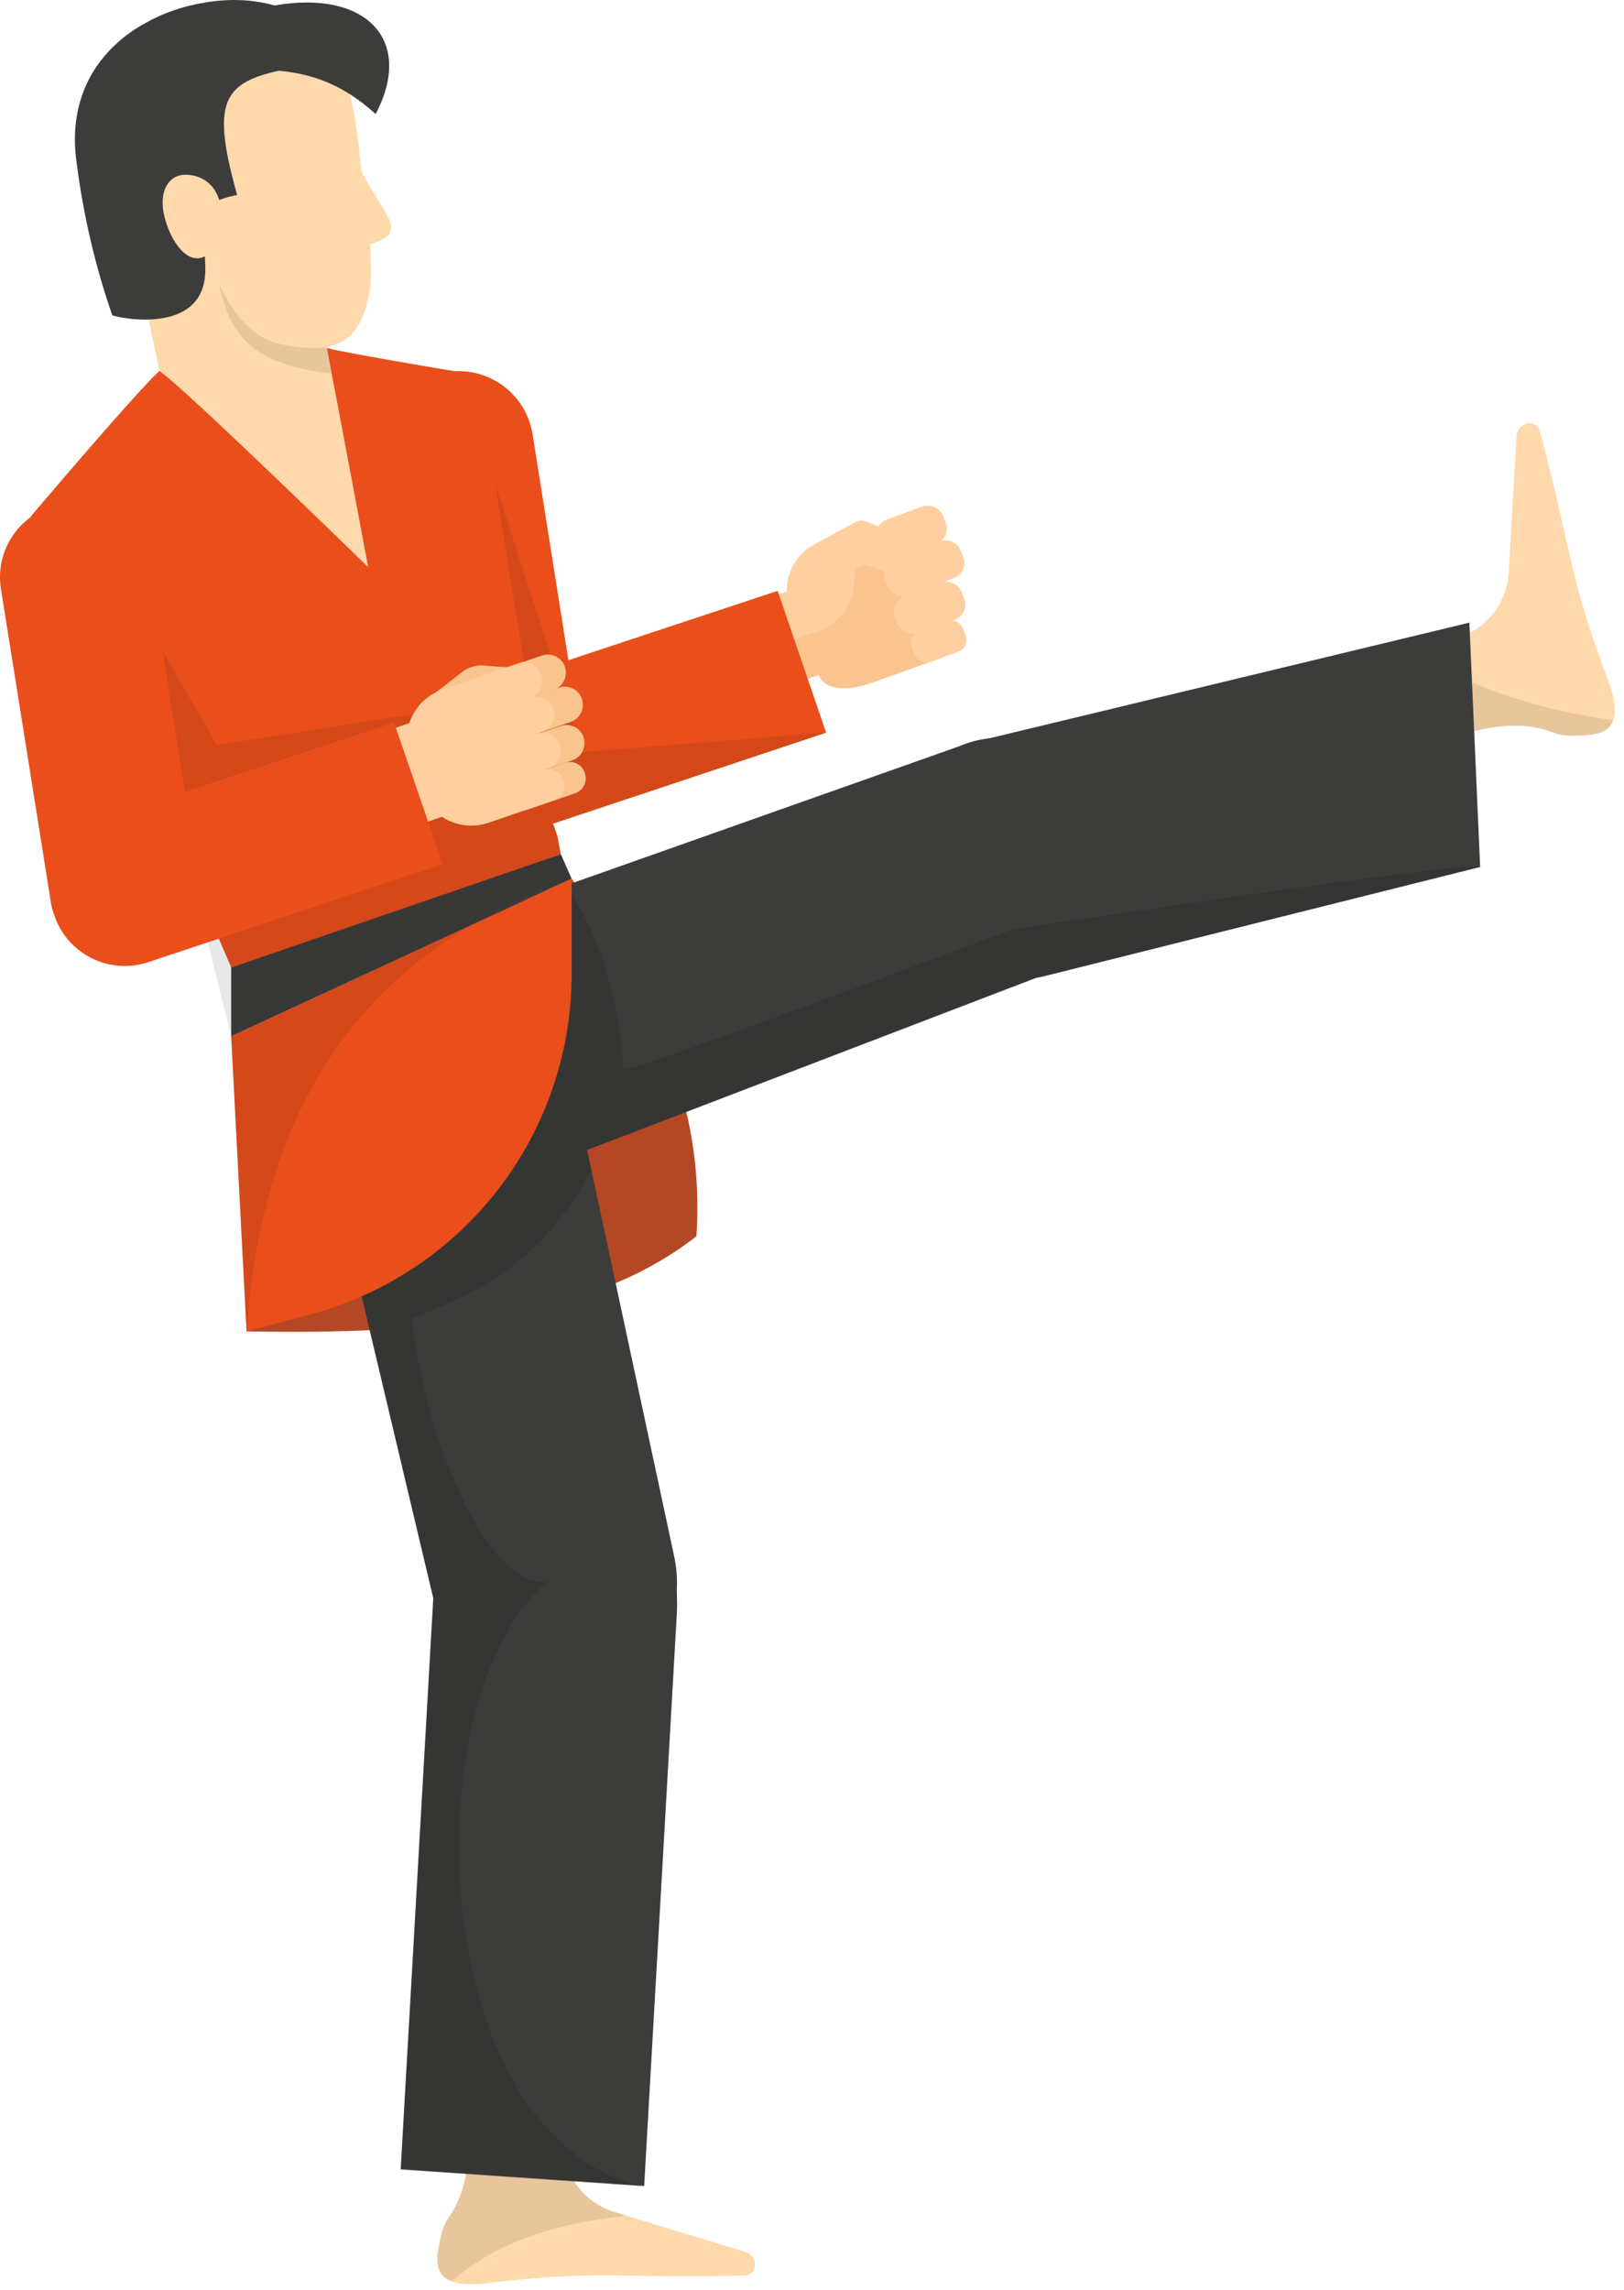 <svg width="83" height="117" viewBox="0 0 83 117" fill="none" xmlns="http://www.w3.org/2000/svg">
<path d="M80.471 37.585C81.711 37.543 83.254 37.571 82.152 34.664C80.112 29.249 80.347 28.16 78.693 22.015C78.611 21.726 78.321 21.561 78.032 21.643C77.729 21.726 77.522 21.988 77.508 22.291L77.109 29.249C77.04 30.461 76.379 31.577 75.332 32.211L73.885 33.107L75.056 37.406L75.841 37.24C76.999 37.006 78.239 36.978 79.341 37.406C79.685 37.543 80.057 37.598 80.471 37.585Z" fill="#FFD9AB"/>
<path opacity="0.1" d="M74.229 34.416L75.042 37.419L75.827 37.254C76.985 37.02 78.225 36.992 79.327 37.419C79.671 37.557 80.057 37.612 80.457 37.598C81.256 37.571 82.179 37.571 82.441 36.799C79.63 36.4 76.833 35.669 74.229 34.416Z" fill="#1D1D1B"/>
<path d="M22.52 114.314C22.258 115.527 21.872 117.015 24.959 116.643C30.69 115.94 31.71 116.436 38.061 116.257C38.351 116.243 38.585 116.009 38.585 115.706C38.571 115.403 38.378 115.127 38.075 115.044L31.407 113.019C30.235 112.661 29.326 111.765 28.94 110.594L28.417 108.968L23.966 109.092L23.939 109.891C23.898 111.076 23.636 112.275 22.961 113.253C22.74 113.57 22.602 113.915 22.52 114.314Z" fill="#FFD9AB"/>
<path opacity="0.1" d="M31.406 113.005C30.235 112.647 29.326 111.751 28.94 110.58L28.417 108.954L23.966 109.078L23.939 109.878C23.897 111.062 23.636 112.261 22.96 113.239C22.74 113.543 22.602 113.901 22.52 114.3C22.34 115.168 22.093 116.174 23.098 116.546C25.62 114.342 28.761 113.57 32.04 113.198L31.406 113.005Z" fill="#1D1D1B"/>
<path d="M12.599 68.02C21.72 68.199 30.111 67.469 35.595 63.157C36.091 55.4 32.591 50.191 29.229 44.901L12.599 68.02Z" fill="#B54824"/>
<path d="M56.951 46.692C56.317 47.959 55.243 49.034 53.837 49.627L53.024 49.93L30.98 58.376C30.938 58.389 30.911 58.389 30.911 58.389V58.403L30.001 58.748L20.508 62.385L23.071 51.845L24.16 47.394L24.284 46.871L27.163 45.851L27.232 45.824L28.927 45.231L31.586 44.294L48.96 38.149C49.483 37.929 50.021 37.777 50.558 37.722C53.231 37.35 55.945 38.811 57.061 41.429L57.103 41.539C57.833 43.261 57.723 45.135 56.951 46.692Z" fill="#3C3C3B"/>
<path d="M75.648 44.294L53.479 49.847C53.328 49.888 53.19 49.916 53.024 49.943C51.288 50.246 49.58 49.792 48.243 48.786C47.155 47.973 46.328 46.788 45.97 45.369L45.943 45.245C45.116 41.938 47.127 38.577 50.434 37.75L50.558 37.722L75.097 31.811L75.648 44.294Z" fill="#3C3C3B"/>
<path d="M34.576 81.357C34.342 83.989 32.44 86.262 29.726 86.855L29.616 86.882C27.88 87.254 26.144 86.868 24.78 85.918C23.54 85.064 22.603 83.741 22.258 82.143L22.134 81.619V81.605L16.761 58.968L15.107 51.996L24.146 47.381L27.163 45.838L27.232 45.796V45.81L27.453 46.857L30.001 58.734L30.222 59.753L34.452 79.497C34.59 80.131 34.631 80.765 34.576 81.357Z" fill="#3C3C3B"/>
<path d="M34.59 82.473L32.923 111.683L20.481 110.828L22.149 81.619V81.605C22.245 80.145 22.851 78.34 23.774 76.769C23.774 76.769 23.788 76.755 23.774 76.755C25.001 74.689 26.792 73.035 28.735 73.173L28.858 73.187C31.917 73.394 34.301 77.94 34.59 81.344V81.357C34.604 81.757 34.618 82.129 34.59 82.473Z" fill="#3C3C3B"/>
<path opacity="0.2" d="M75.648 44.294L53.48 49.847C53.328 49.888 53.19 49.916 53.025 49.943L30.98 58.389C30.939 58.403 30.911 58.403 30.911 58.403V58.417L30.002 58.761L30.222 59.781C27.977 63.873 25.359 65.774 21.032 67.345C21.473 70.969 22.507 74.331 23.747 76.797C23.747 76.811 23.747 76.811 23.747 76.811C25.097 79.483 26.681 81.082 27.963 80.792C26.585 82.005 25.524 83.81 24.766 85.945C21.625 94.901 24.022 109.809 32.909 111.71L20.468 110.856L22.135 81.647V81.633L16.761 58.996L23.072 51.859L27.467 46.885L28.927 45.231C28.927 45.231 31.614 48.8 31.848 54.642C31.862 54.876 42.526 50.922 48.258 48.786C50.366 48.001 51.799 47.463 51.799 47.463C51.799 47.463 53.948 47.147 56.965 46.706C63.978 45.658 75.676 43.991 75.648 44.294Z" fill="#1D1D1B"/>
<path d="M37.138 31.302L38.654 35.614L41.837 34.484C42.14 35.256 43.297 35.325 44.454 34.925L48.174 33.589C48.202 31.219 47.554 29.194 46.631 26.879L44.137 27.761L43.779 26.645C43.683 26.7 41.533 27.857 41.368 27.967C40.762 28.381 40.362 29.042 40.238 29.8L40.211 30.227L37.138 31.302Z" fill="#FAC48E"/>
<path d="M46.039 28.422C45.557 28.601 45.033 28.353 44.854 27.885L44.799 27.719C44.717 27.485 44.717 27.237 44.827 27.017C44.923 26.796 45.116 26.617 45.35 26.535L47.1 25.887C47.541 25.722 48.051 25.942 48.216 26.397L48.34 26.727C48.492 27.141 48.285 27.609 47.872 27.761L46.039 28.422Z" fill="#FFCF9F"/>
<path d="M46.508 30.406C46.273 30.503 46.025 30.489 45.791 30.392C45.571 30.296 45.392 30.103 45.309 29.869L45.254 29.703C45.075 29.235 45.309 28.698 45.791 28.518L47.996 27.664C48.216 27.582 48.45 27.582 48.657 27.678C48.864 27.774 49.029 27.954 49.112 28.16L49.236 28.491C49.387 28.904 49.181 29.359 48.767 29.524L46.508 30.406Z" fill="#FFCF9F"/>
<path d="M46.989 32.307C46.507 32.486 45.984 32.239 45.804 31.77L45.749 31.605C45.667 31.37 45.667 31.122 45.777 30.902C45.873 30.682 46.066 30.503 46.3 30.42L48.05 29.772C48.491 29.607 49.001 29.827 49.166 30.282L49.29 30.613C49.359 30.819 49.359 31.04 49.263 31.233C49.18 31.426 49.015 31.577 48.808 31.66L46.989 32.307Z" fill="#FFCF9F"/>
<path d="M47.623 33.795C47.251 33.933 46.838 33.727 46.686 33.327L46.631 33.189C46.48 32.79 46.659 32.363 47.031 32.225L48.381 31.729C48.725 31.605 49.111 31.798 49.249 32.17L49.345 32.445C49.469 32.79 49.318 33.162 49.001 33.286L47.623 33.795Z" fill="#FFCF9F"/>
<path d="M39.453 33.079L41.245 32.431C44.069 31.77 43.656 29.097 43.656 29.097L43.945 28.932C44.083 28.863 44.248 28.849 44.4 28.904L45.295 29.249C45.598 29.373 45.943 29.359 46.26 29.221C46.563 29.084 46.797 28.835 46.921 28.532L46.99 28.353C47.1 28.05 46.962 27.706 46.659 27.596L45.695 27.21L44.262 26.645C44.11 26.576 43.945 26.59 43.793 26.645C43.697 26.7 41.548 27.857 41.382 27.968C40.776 28.381 40.376 29.042 40.252 29.8L40.225 30.227L39.302 30.53V30.544L39.453 33.079Z" fill="#FFCF9F"/>
<path d="M22.851 19.012L22.768 19.026C20.701 19.356 19.296 21.299 19.627 23.366L22.162 39.266C22.493 41.332 24.435 42.751 26.516 42.421L26.599 42.407C28.665 42.076 30.07 40.133 29.74 38.067L27.218 22.181C26.874 20.087 24.918 18.681 22.851 19.012Z" fill="#E94E1B"/>
<path d="M42.223 37.433L27.164 42.448C25.772 42.903 24.311 42.517 23.32 41.566C22.892 41.167 22.562 40.643 22.369 40.051L22.341 39.968C21.763 38.232 22.507 36.358 24.05 35.477C24.27 35.352 24.504 35.242 24.752 35.16L28.307 33.975L39.743 30.186L42.223 37.433Z" fill="#E94E1B"/>
<path opacity="0.1" d="M42.222 37.433L27.163 42.448C25.771 42.903 24.311 42.517 23.319 41.566L24.049 35.477L25.317 24.757L28.306 33.975L29.753 38.425L42.222 37.433Z" fill="#1D1D1B"/>
<path d="M28.665 43.647L27.907 43.922L11.842 49.502L11.814 49.434V49.42L9.72 44.542L6.344 36.661C5.146 33.217 1.563 26.397 1.563 26.397C1.563 26.397 6.827 20.183 8.136 18.957L13.592 17.055C14.391 17.193 15.479 17.455 16.706 17.785C17.835 18.075 19.075 18.419 20.233 18.736L26.061 35.711L28.486 42.71C28.596 43.302 28.665 43.647 28.665 43.647Z" fill="#E94E1B"/>
<path d="M18.827 28.987C18.827 28.987 9.376 19.77 8.149 18.957L7.378 15.278L6.73 12.33L6.496 11.31L7.309 11.117L8.88 10.773L9.872 10.552L14.446 9.56L15.548 14.548L15.576 14.658L16.43 16.394C16.458 16.449 16.678 17.551 16.954 19.081C17.67 22.787 18.827 28.987 18.827 28.987Z" fill="#FFD9AB"/>
<path d="M29.217 44.901L24.064 47.284L11.815 52.947V49.434L27.894 43.909L28.665 43.647L29.217 44.901Z" fill="#3C3C3B"/>
<path d="M16.719 17.786C17.56 18.006 21.583 18.695 24.421 19.163C24.421 19.163 26.777 34.113 27.37 37.089L18.827 29.001L16.719 17.786Z" fill="#E94E1B"/>
<path d="M12.6 68.02L15.811 67.166C23.719 65.072 29.217 57.935 29.217 49.751V44.887L11.815 52.947L12.6 68.02Z" fill="#E94E1B"/>
<path opacity="0.1" d="M16.967 19.095C12.779 18.599 11.649 17.11 11.098 14.038L15.548 14.562L15.575 14.672L16.43 16.408C16.471 16.463 16.678 17.565 16.967 19.095Z" fill="#1D1D1B"/>
<path d="M19.902 11.971C19.82 12.15 18.924 12.495 18.924 12.495C18.924 12.495 19.007 14.231 18.91 14.782C18.483 17.317 17.395 18.199 14.446 17.606C12.82 17.276 11.649 15.939 10.588 13.087C10.588 13.087 10.588 13.087 10.575 13.087C10.575 13.087 10.575 13.087 10.561 13.087C10.547 13.087 10.52 13.087 10.506 13.087C10.341 13.073 10.189 13.06 10.051 13.06C9.9 13.06 9.748 13.046 9.61 13.046C9.087 13.032 8.604 13.018 8.177 12.977C7.764 12.936 7.392 12.839 7.034 12.674C6.648 12.495 6.304 12.205 5.987 11.764C5.725 11.406 5.477 10.938 5.256 10.318C5.243 10.277 5.215 10.221 5.201 10.166C5.188 10.125 5.174 10.084 5.16 10.042C5.146 10.001 5.132 9.973 5.119 9.932C5.091 9.836 5.05 9.753 5.022 9.656C4.995 9.56 4.967 9.464 4.94 9.367C4.857 9.078 4.788 8.802 4.747 8.527C4.733 8.458 4.719 8.389 4.705 8.32L4.692 8.237C4.664 7.976 4.636 7.714 4.623 7.466C4.623 7.452 4.623 7.424 4.623 7.411C4.581 5.702 5.174 4.283 6.18 3.195C6.455 2.905 6.758 2.643 7.089 2.395C7.213 2.313 7.337 2.216 7.475 2.134C7.612 2.051 7.736 1.968 7.874 1.899C8.15 1.748 8.439 1.61 8.742 1.486C9.238 1.293 9.776 1.142 10.327 1.031C10.464 1.004 10.602 0.99 10.74 0.963C13.73 0.535 15.866 1.803 17.092 3.58C17.23 3.787 17.533 3.939 17.643 4.145C18.153 5.096 18.47 8.747 18.47 8.747C18.883 9.574 19.434 10.318 19.889 11.2C20.026 11.461 20.013 11.737 19.902 11.971Z" fill="#FFD9AB"/>
<path d="M17.808 3.029C11.8 3.925 10.423 3.884 12.117 9.96C11.387 10.125 9.954 10.373 10.381 12.04C10.436 12.274 10.423 12.509 10.45 12.729C10.464 13.073 10.492 13.377 10.492 13.666C10.588 17.317 5.752 16.174 5.738 16.105C4.856 13.569 4.25 10.952 3.906 8.237C3.589 5.909 4.264 3.994 5.573 2.602C5.89 2.272 6.22 1.968 6.592 1.707C6.868 1.5 7.171 1.321 7.474 1.156C7.791 0.976 8.108 0.825 8.452 0.687C9.003 0.467 9.61 0.288 10.216 0.177C10.367 0.15 10.533 0.122 10.684 0.095C14.032 -0.388 16.43 1.032 17.808 3.029Z" fill="#3C3C3B"/>
<path d="M8.37 10.91C8.659 12.302 9.651 13.762 10.657 12.977C11.346 12.44 11.442 11.668 11.277 10.566C11.125 9.464 10.326 8.926 9.472 8.926C8.563 8.94 8.149 9.822 8.37 10.91Z" fill="#FFD9AB"/>
<path d="M19.198 5.826C17.462 4.256 15.644 3.512 12.861 3.567L11.813 0.88C17.876 -1.283 21.486 1.486 19.198 5.826Z" fill="#3C3C3B"/>
<path opacity="0.1" d="M29.217 44.901C27.384 45.548 25.648 46.347 24.064 47.284C17.616 51.087 13.331 57.452 12.6 68.034L11.815 52.947L9.721 44.556L5.835 28.987L11.085 38.067L26.062 35.711L28.486 42.71C28.597 43.316 28.666 43.647 28.666 43.647H28.679L29.217 44.901Z" fill="#1D1D1B"/>
<path d="M3.258 25.735L3.19 25.749C1.123 26.08 -0.282 28.023 0.048 30.089L2.583 45.989C2.914 48.056 4.857 49.475 6.937 49.144L7.006 49.13C9.059 48.786 10.464 46.843 10.148 44.777L7.612 28.891C7.282 26.81 5.339 25.405 3.258 25.735Z" fill="#E94E1B"/>
<path d="M21.707 35.78C22.355 35.325 22.975 34.843 23.581 34.361C23.912 34.099 24.325 33.961 24.738 34.002C25.468 34.071 26.185 34.113 26.888 34.113C27.439 34.126 27.866 34.567 27.893 35.105V35.118C27.907 35.669 27.48 36.124 26.901 36.11C26.185 36.11 25.468 36.069 24.738 36C24.173 36.455 23.608 36.91 23.002 37.337C22.492 37.695 21.79 37.612 21.445 37.171L21.432 37.157C21.087 36.73 21.225 36.11 21.707 35.78Z" fill="#FAC48E"/>
<path d="M24.421 35.6V35.587C24.256 35.105 24.517 34.581 24.986 34.416L27.7 33.492C28.182 33.327 28.706 33.589 28.871 34.057V34.071C29.037 34.553 28.775 35.077 28.306 35.242L25.592 36.165C25.11 36.331 24.586 36.069 24.421 35.6Z" fill="#FAC48E"/>
<path d="M24.766 37.433V37.419C24.6 36.937 24.862 36.413 25.331 36.248L28.568 35.132C29.05 34.967 29.574 35.228 29.739 35.697V35.711C29.905 36.193 29.643 36.717 29.174 36.882L25.937 37.998C25.454 38.177 24.931 37.915 24.766 37.433Z" fill="#FAC48E"/>
<path d="M25.372 39.197V39.183C25.207 38.701 25.469 38.177 25.937 38.012L28.652 37.089C29.134 36.923 29.657 37.185 29.823 37.653V37.667C29.988 38.15 29.726 38.673 29.258 38.838L26.544 39.761C26.048 39.927 25.524 39.665 25.372 39.197Z" fill="#FAC48E"/>
<path d="M25.936 40.85V40.836C25.785 40.409 26.019 39.941 26.446 39.803L28.857 38.976C29.284 38.825 29.753 39.059 29.891 39.486V39.5C30.042 39.927 29.808 40.395 29.381 40.533L26.97 41.36C26.543 41.498 26.074 41.263 25.936 40.85Z" fill="#FAC48E"/>
<path d="M21.527 40.368L20.935 38.659C20.453 37.254 21.197 35.711 22.616 35.228L24.71 34.512L27.052 41.318L24.972 42.035C23.553 42.517 22.009 41.773 21.527 40.368Z" fill="#FFCF9F"/>
<path d="M22.544 36.386L17.905 37.978L19.551 42.774L24.19 41.181L22.544 36.386Z" fill="#FFCF9F"/>
<path d="M26.736 41.428L28.293 40.891C28.72 40.74 28.941 40.285 28.803 39.858V39.844C28.651 39.417 28.197 39.197 27.77 39.334L28.045 39.238C28.527 39.072 28.775 38.549 28.61 38.067V38.053C28.445 37.571 27.921 37.323 27.439 37.488L27.701 37.392C28.183 37.226 28.431 36.703 28.266 36.22V36.207C28.1 35.724 27.577 35.476 27.095 35.642C27.577 35.476 27.825 34.953 27.659 34.471V34.457C27.494 33.975 26.971 33.727 26.488 33.892L24.394 34.608L26.736 41.428Z" fill="#FFCF9F"/>
<path d="M2.749 46.692C2.087 44.708 3.162 42.545 5.146 41.883L20.137 36.909L22.631 44.157L7.571 49.158C5.587 49.819 3.438 48.745 2.776 46.761L2.749 46.692Z" fill="#E94E1B"/>
</svg>
